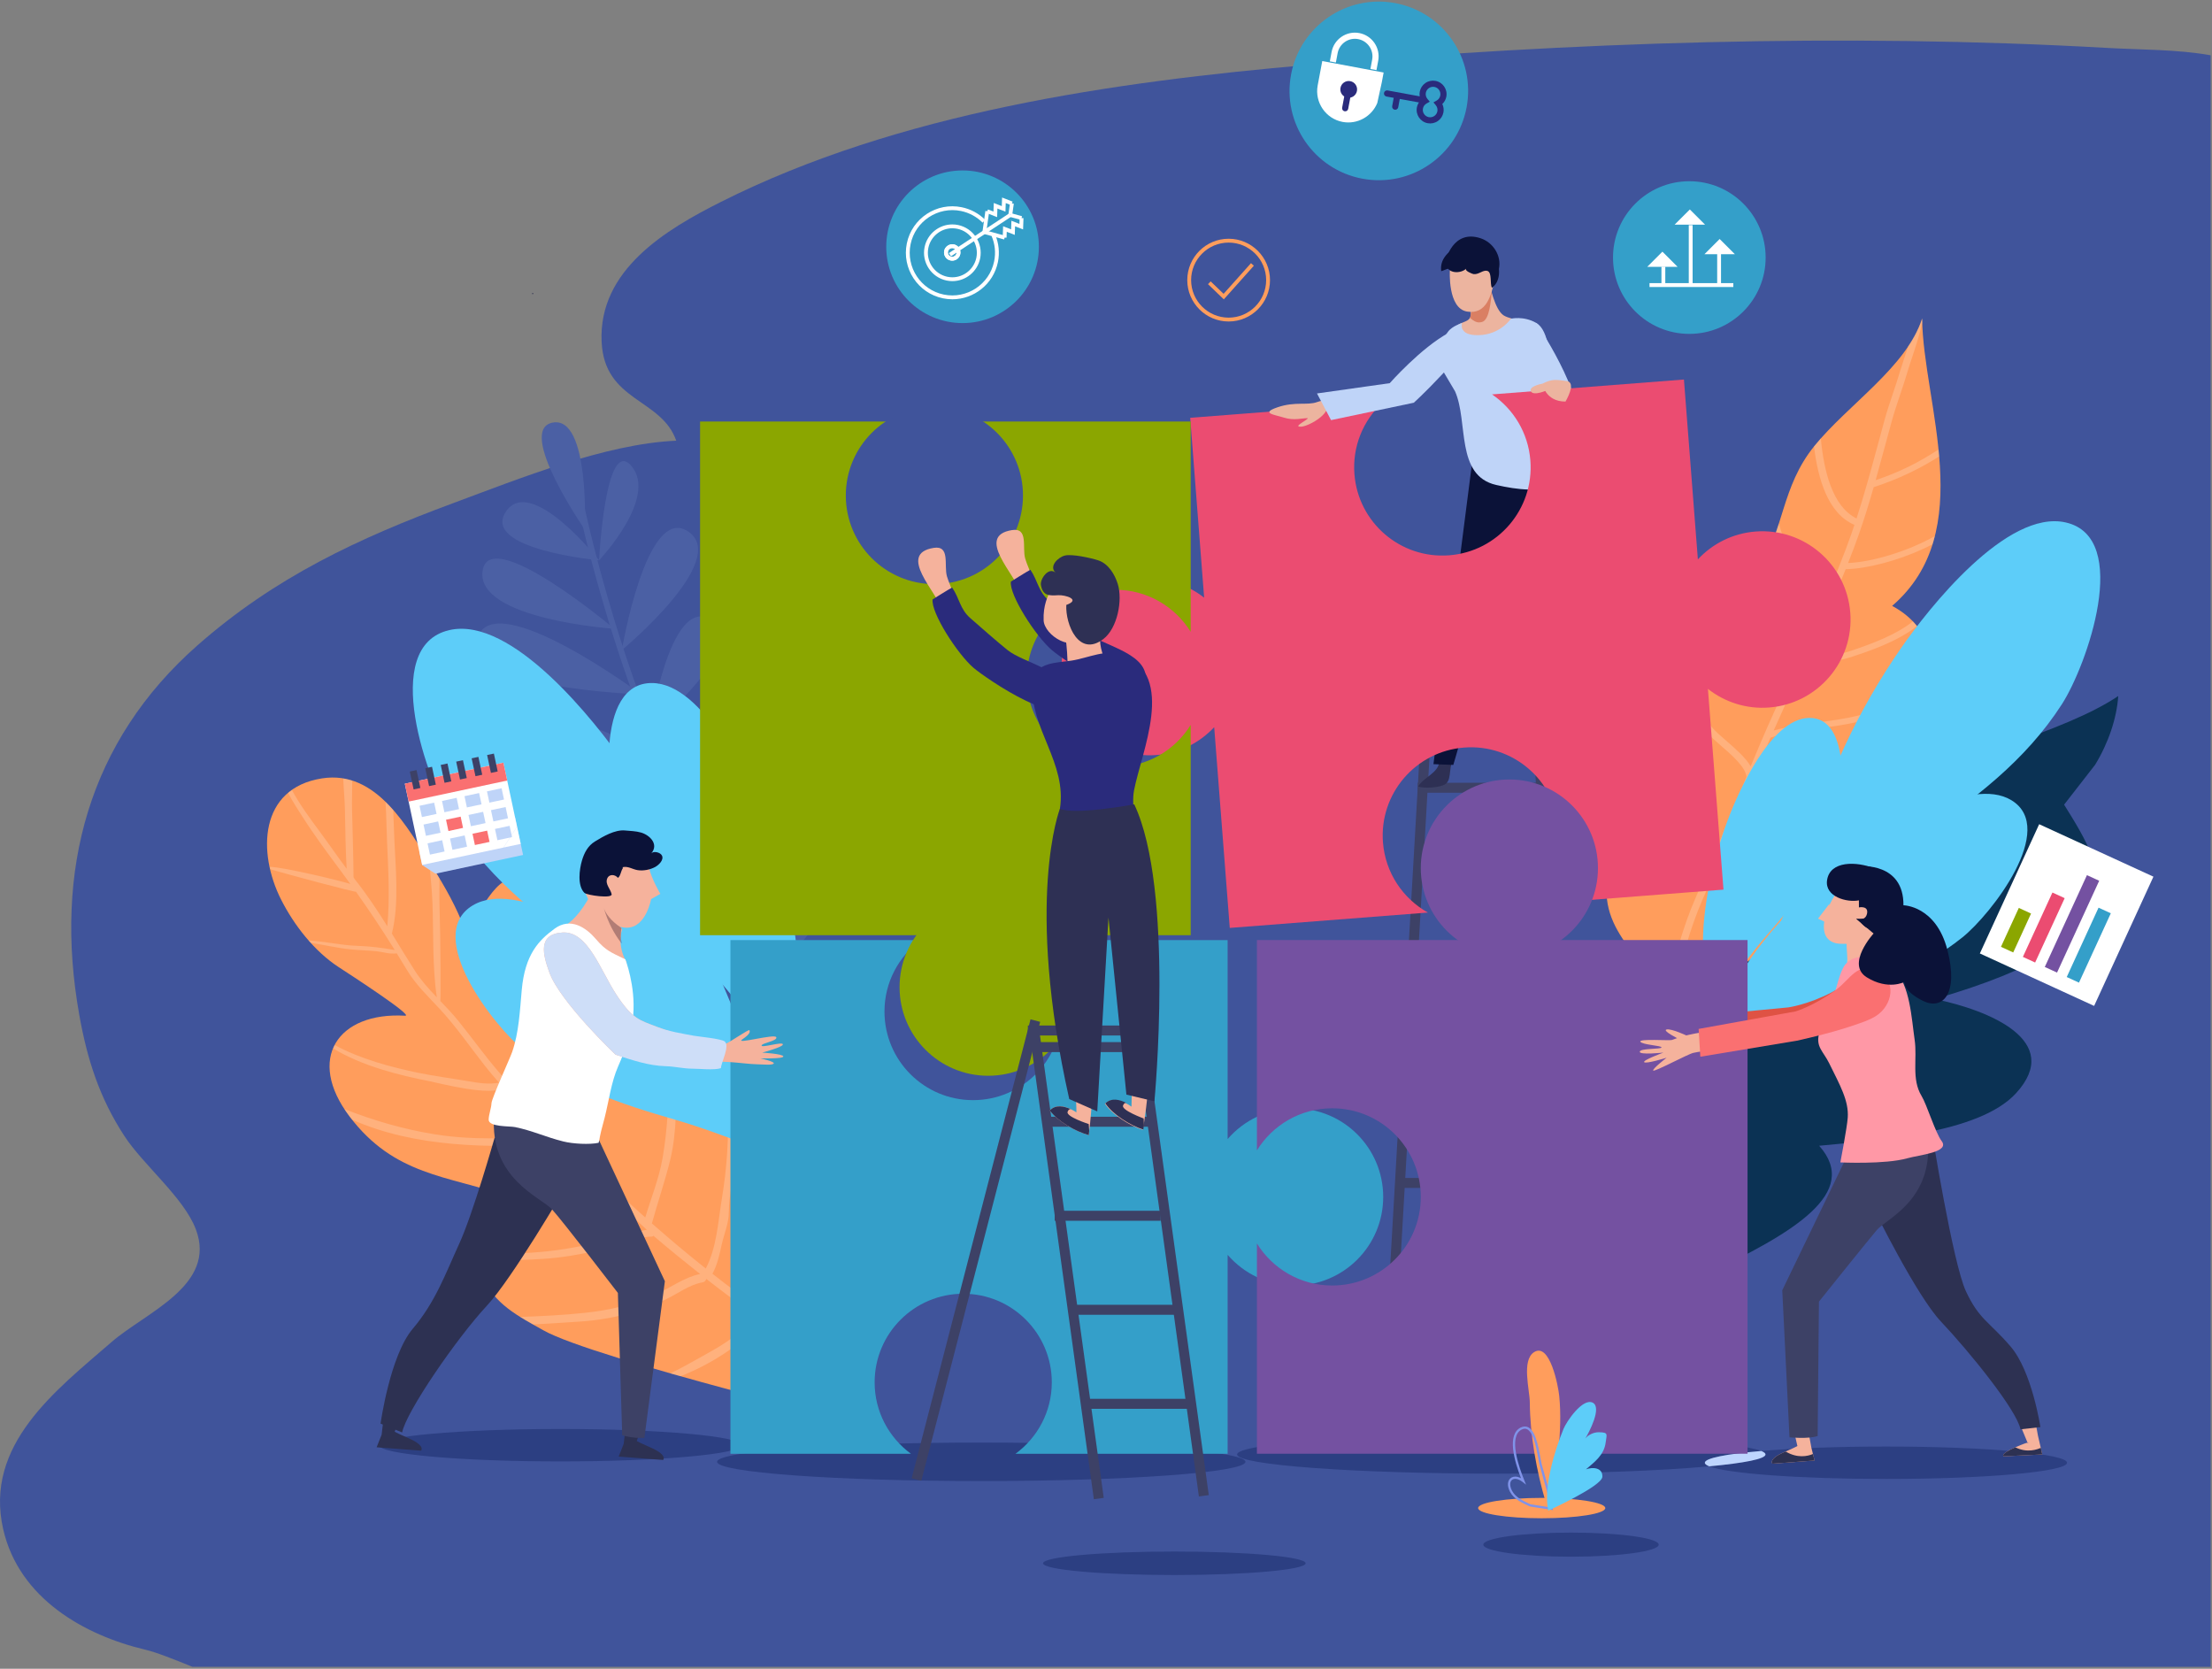 <svg xmlns="http://www.w3.org/2000/svg" xmlns:xlink="http://www.w3.org/1999/xlink" width="700" height="528" viewBox="0 0 700 528">
    <rect x="0" y="0" width="700" height="528" fill="#808080" stroke="none"/>
    <defs>
        <path id="zl6vbo8m9a" d="M.415 9.04l.163-.855c-.025.311-.076.603-.163.856zM.55 6.99c-.032-.11-.06-.222-.088-.331-.041-.323-.085-.65-.158-.972L.285 5.4C.4 5.9.5 6.45.552 6.99zm6.645-5.65c-.036-.116-.068-.233-.102-.347.034.076.073.156.112.24-.003.035-.008.071-.01.108z"/>
    </defs>
    <g fill="none" fill-rule="evenodd">
        <g>
            <g>
                <path fill="#40549B" d="M699.574 16.996c-10.41-1.886-22.198-1.736-33.199-2.358-83.04-4.686-169.368-1.847-252.063 5.367-61.955 5.4-129.95 15.093-186.205 43.397-17.23 8.67-38.801 21.44-37.72 44.283.895 18.953 18.9 17.774 23.616 31.254-22.374.965-49.661 11.992-70.698 19.795-29.718 11.02-56.262 23.33-80.855 44.992-34.26 30.172-45.548 71.025-37.357 116.929 2.532 14.209 6.453 26.323 14.28 38.303 5.964 9.131 18.816 19.495 22.598 29.487 6.723 17.758-15.81 26.25-26.687 35.695-17.52 15.21-40.42 32.47-34.259 59.277 5.014 21.819 25.604 33.476 45 38.067 3.636.863 8.951 3.01 14.872 5.406h638.677V16.996" transform="translate(-666 -241) translate(666 241.5)"/>
                <path fill="#2C3F82" d="M596.83 467.448c-27.315 0-50.18-1.713-55.932-3.998 11.154-1.036 17.806-2.34 17.806-3.755 0-.375-.462-.74-1.342-1.092 10.28-.875 24.177-1.412 39.468-1.412 31.653 0 57.307 2.3 57.307 5.131 0 2.827-25.654 5.126-57.307 5.126M177.28 461.897c-31.654 0-57.33-2.302-57.33-5.129 0-2.831 25.676-5.128 57.33-5.128 31.652 0 57.305 2.297 57.305 5.128 0 2.827-25.653 5.129-57.306 5.129M497.162 492.048c-15.33 0-27.759-1.709-27.759-3.811 0-2.108 12.43-3.816 27.76-3.816 15.322 0 27.747 1.708 27.747 3.816 0 2.102-12.425 3.81-27.748 3.81" transform="translate(-666 -241) translate(666 241.5)"/>
                <path fill="#2C3F82" d="M475.117 465.78c-46.17 0-83.623-2.729-83.623-6.085 0-3.357 37.452-6.091 83.623-6.091 41.047 0 75.18 2.16 82.245 5-11 .933-17.86 2.255-17.86 3.718 0 .387.482.763 1.396 1.128-15.303 1.42-39.079 2.33-65.78 2.33" transform="translate(-666 -241) translate(666 241.5)"/>
                <path fill="#BED5FE" d="M540.898 463.45c-.914-.365-1.395-.741-1.395-1.128 0-1.463 6.859-2.785 17.86-3.719.88.353 1.341.717 1.341 1.092 0 1.414-6.652 2.72-17.806 3.755" transform="translate(-666 -241) translate(666 241.5)"/>
                <path fill="#2C3F82" d="M310.542 468.112c-46.171 0-83.623-2.73-83.623-6.086 0-3.357 37.452-6.091 83.623-6.091 46.168 0 83.587 2.734 83.587 6.09 0 3.357-37.419 6.087-83.587 6.087M371.641 497.845c-22.944 0-41.555-1.668-41.555-3.717 0-2.049 18.61-3.716 41.555-3.716s41.538 1.667 41.538 3.716c0 2.05-18.593 3.717-41.538 3.717" transform="translate(-666 -241) translate(666 241.5)"/>
                <path fill="#C8E0FE" d="M248.49 268.94c-13.1 0-23.727-.953-23.727-2.122 0-1.172 10.626-2.122 23.727-2.122 13.103 0 23.717.95 23.717 2.122 0 1.169-10.614 2.122-23.717 2.122" transform="translate(-666 -241) translate(666 241.5)"/>
                <path fill="#0B3254" d="M670.327 219.73c-33.753 22.826-140.566 34.904-116.86 80.226-49.519 4.555-61.805 21.348-52.03 54.148-1.04-3.527-18.066 2.302-20.358 3.884-3.801 2.613-7.753 9.45-9.52 13.028-5.63 11.382-4.38 22.837-4.035 34.254.394 13.616-.86 27.45-3.094 41.1 25.606-33.459 137.764-54.556 111.254-84.35 17.685-1.757 50.453-3.672 62.295-16.613 15.179-16.58-8.483-26.257-25.706-29.803 66.267-19.245 54.921-39.183 40.924-61.505l9.807-12.607c4.21-6.891 6.869-14.752 7.323-21.761" transform="translate(-666 -241) translate(666 241.5)"/>
                <path fill="#FF9D5C" d="M510.849 269.387c3.497-9.037 12.294-14.902 16.807-22.92 5.644-10.01 1.81-11.762 1.106-22.08-1.529-22.249 16.275-27.472 27.779-44.855 8.04-12.126 7.146-25.99 17.597-38.877 10.6-13.093 29.28-25.083 34.13-40.39.292 26.8 17.857 67.394-9.491 90.943 14.59 7.77 16.053 24.002 7.855 37.061-3.92 6.235-15.378 11.378-17.91 17.896-3.45 8.904 3.27 8.981 3.487 16.667.678 24.393-90.266 62.356-69.176 86.066l5.012-32.198c-9.392-16.829-25.941-24.714-17.196-47.313z" transform="translate(-666 -241) translate(666 241.5)"/>
                <path fill="#EBF8FF" d="M529.357 215.12v-.002c.05-.226.103-.45.156-.671-.053.223-.107.445-.156.673m16.8-23.401v-.003c.652-.646 1.31-1.305 1.964-1.986v.01c-.653.67-1.31 1.33-1.964 1.979m15.45-22.634l-.01-.029c.48-1.31.92-2.622 1.346-3.945 0 .003 0 .005.002.008-.427 1.33-.865 2.654-1.339 3.966m52.058-25.154c-.061-.734-.132-1.468-.204-2.202h.002c.073.732.143 1.461.202 2.202m-39.526-3.276c.462-.574.94-1.142 1.434-1.711-.493.569-.972 1.14-1.434 1.711m29.653-31.446c.002-.01.005-.02.01-.03 1.822-2.698 3.312-5.49 4.297-8.4-.987 2.92-2.475 5.72-4.307 8.43m4.504-7.613c-.015-.447-.022-.892-.027-1.332.012.423.034.848.039 1.274l-.012.058" transform="translate(-666 -241) translate(666 241.5)"/>
                <path fill="#FFF" fill-opacity=".2" d="M526.878 324.232l1.167-7.532c-.352-.632-.717-1.252-1.089-1.86.192-.748.377-1.501.564-2.245 2.399-9.567 4.868-19.466 9.08-29.067 5.579-12.753 11.004-25.81 16.081-38.225-.272-3.09-4.625-6.874-8.164-9.936-1.915-1.665-3.726-3.248-4.84-4.623-3.888-4.815-7.787-10.1-10.32-15.624.05-.228.103-.45.156-.673.26-1.048.58-2.057.94-3.021 2.285 6.377 6.782 12.575 11.274 18.136 1.018 1.255 2.775 2.783 4.642 4.397 2.895 2.52 6.052 5.28 7.661 8.033.165-.403.335-.819.493-1.222 3.197-7.807 6.697-15.6 10.206-23.241l-.634.328c-1.65-2.411-3.96-4.609-6.178-6.735-2.018-1.937-4.108-3.933-5.78-6.14-3.238-4.297-4.781-8.808-5.98-13.263.654-.65 1.31-1.308 1.964-1.979 1.279 4.91 2.693 9.584 6.103 14.1 1.588 2.11 3.622 4.054 5.59 5.938 2.004 1.917 4.038 3.903 5.69 6.076.783-1.69 1.564-3.371 2.334-5.041l.265-.557-.097-.104.187-.097c2.768-5.987 5.559-12.056 8.261-18.186-6.92-6.587-12.045-14.576-14.848-22.784.474-1.312.912-2.637 1.34-3.966 2.262 8.718 7.335 17.395 14.49 24.51 3.104-7.132 6.026-14.339 8.573-21.577.292-.826.547-1.657.826-2.474-8.414-3.602-11.564-14.656-12.777-24.826.027-.031.053-.063.08-.097.462-.571.94-1.142 1.434-1.711.21-.24.423-.484.64-.724.933 10.043 3.572 21.5 11.297 25.328 2.437-7.49 4.494-15.033 6.48-22.375.787-2.953 1.584-5.89 2.398-8.82.768-2.798 1.716-5.603 2.625-8.316.768-2.275 1.551-4.618 2.205-6.87.447-1.481.992-3.153 1.587-4.935.314-.965.651-1.98.987-3.023 1.832-2.71 3.32-5.51 4.307-8.43.002-.005.005-.01.005-.014.007-.02.012-.04.02-.059.001-.007.006-.017.009-.026.002-.01.007-.022.01-.032.007-.017.012-.031.017-.049.002-.01.004-.017.01-.026l.009-.037.007-.022c.008-.019.015-.038.02-.058.002-.007.005-.017.01-.027.002-.01.007-.022.01-.031.004-.017.009-.034.016-.051l.007-.025c.005-.019.013-.038.02-.058.005.44.012.885.027 1.332-.727 3.505-2 7.37-3.177 10.935-.59 1.76-1.142 3.432-1.56 4.868-.674 2.29-1.464 4.653-2.234 6.942-.904 2.693-1.843 5.483-2.608 8.225-.817 2.931-1.612 5.868-2.402 8.813-.882 3.318-1.805 6.67-2.749 10.046 7.581-2.562 13.544-5.566 19.895-9.696.072.734.143 1.468.204 2.202-6.016 3.785-12.51 7.044-20.726 9.713-1.407 4.905-2.911 9.836-4.63 14.736-1.086 3.102-2.255 6.189-3.47 9.266 7.799-.328 19.094-3.79 27.445-8.527-.219.883-.471 1.753-.741 2.613-7.805 4.062-17.362 6.976-24.785 7.707-.928.088-1.822.141-2.678.158-3.952 9.849-8.395 19.574-12.792 29.094 2.158-.705 4.635-1.137 7.06-1.565 2.334-.416 4.752-.827 6.682-1.468 7.734-2.557 15.293-5.476 20.305-9.557.464.486.907.98 1.322 1.495-6.28 4.985-15.387 8.006-20.939 9.836-2.153.71-4.669 1.157-7.112 1.582-3.106.545-6.295 1.106-8.526 2.288-2.936 6.329-5.916 12.804-8.777 19.32 4.414-1.21 9.387-1.898 14.231-2.569 4.054-.547 8.25-1.123 11.907-1.998 9.779-2.33 16.655-6.227 23.9-10.364-.114.841-.26 1.675-.46 2.504-6.844 3.879-13.579 7.461-23 9.715-3.801.901-8.076 1.485-12.208 2.053-5.333.73-10.828 1.49-15.38 2.941-1.192 2.759-2.37 5.515-3.494 8.279-.563 1.388-1.135 2.785-1.706 4.185l-.092.212c-5.1 12.466-10.532 25.589-16.154 38.402-4.153 9.465-6.599 19.28-8.976 28.788-.95 3.775-1.92 7.625-2.992 11.462" transform="translate(-666 -241) translate(666 241.5)"/>
                <path fill="#FFE2E0" d="M524.494 332.088l-1.531-.202c.814-1.315 1.77-2.64 2.853-3.99-.428 1.4-.86 2.809-1.322 4.192" transform="translate(-666 -241) translate(666 241.5)"/>
                <path fill="#4B60A4" d="M273.097 319.209c-63.25-23.392-90.896-162.989-91.17-164.394l1.85-.354c.271 1.392 27.703 139.958 89.971 162.99l-.651 1.758" transform="translate(-666 -241) translate(666 241.5)"/>
                <path fill="#4B60A4" d="M249.503 301.896c.051.627.547-34.04 16.244-34.611 15.691-.562-16.193 35.238-16.193 35.238l-.05-.627M234.492 286.678s6.95-40.824 19.948-35.52c12.994 5.298-19.948 35.52-19.948 35.52M222.335 266.762s10.39-44.409 26.573-36.87c12.252 5.705-26.573 36.87-26.573 36.87M205.63 230.33s6.185-42.651 19.376-34.846c13.19 7.811-19.377 34.846-19.377 34.846M210.578 244.812s16.414-40.374 27.023-29.318c7.129 7.445-27.023 29.318-27.023 29.318M196.792 205.198s7.773-46.55 21.056-37.49c13.28 9.053-21.056 37.49-21.056 37.49M189.583 176.785s1.99-39.817 10.32-29.745c8.32 10.063-10.32 29.745-10.32 29.745M185.064 167.058s-21.94-31.692-10.142-33.85c11.795-2.159 10.142 33.85 10.142 33.85M189.583 176.785s-37.411-3.432-29.505-15.375c7.9-11.932 29.505 15.375 29.505 15.375M194.386 198.454s-43.66-2.963-41.69-18.22c1.984-15.261 41.69 18.22 41.69 18.22M202.89 219.21s-57.431-1.912-51.74-18.083c5.684-16.168 51.74 18.084 51.74 18.084M210.734 239.387s-63.12 6.076-61.955-11.64c1.166-17.71 61.955 11.64 61.955 11.64M226.457 272.177s-59.31-9.946-60.567 6.526c-1.264 16.46 60.567-6.526 60.567-6.526M214.229 252.709s-50.502-16.402-53.341-.183c-2.825 16.222 53.34.183 53.34.183" transform="translate(-666 -241) translate(666 241.5)"/>
                <path fill="#4B60A4" d="M233 283.64s-51.798-2.334-45.551 13.56c6.251 15.886 47.043-10.522 47.043-10.522L233 283.64" transform="translate(-666 -241) translate(666 241.5)"/>
                <path fill="#FF9D5C" d="M171.898 420.385c-7.646-4.34-15.806-8.295-19.25-17.266-4.78-12.43 3.281-14.146 8.094-25.152-19.219-6.526-35.933-6.514-50.065-25.137-13.924-18.34-3.76-33.189 17.532-31.952 2.924.168-17.527-13.1-21.017-15.366-7.717-5.016-14.165-13.31-18.27-21.447-7.44-14.748-6.947-35.18 12.998-38.284 17.289-2.688 27.016 15.493 35.027 28.163 3.6 5.688 7.777 12.975 10.048 19.52 8.295-8.198 10.41-22.018 24.086-13.587 9.54 5.887 13.69 22.835 10.376 32.961 13.548-2.146 20.682-6.273 32.674 1.46 7.756 5 15.918 14.239 21.56 22.522 12.835 18.869 38.077 90.971 43.49 114.771 0 0-91.278-22.125-107.283-31.206" transform="translate(-666 -241) translate(666 241.5)"/>
                <path fill="#FFF" fill-opacity=".2" d="M275.377 437.494l-.185-.1c-6.256-3.444-12.277-7.479-18.193-11.686.474-1.31.65-2.766.87-4.13.712-4.372 1.979-8.674 2.924-13 .705-3.248 1.267-6.517 1.758-9.798-.681-1.893-1.369-3.79-2.062-5.683-.34 2.956-.768 5.912-1.288 8.865-.787 4.48-1.82 8.92-2.865 13.346-.499 2.114-.71 6.13-1.631 8.757-4.942-3.556-9.822-7.185-14.708-10.65-4.938-3.503-9.768-7.159-14.532-10.897 1.553-2.87 2.202-5.94 2.91-9.15.765-3.479 2.257-6.731 2.27-10.38.014-5.4 1.49-10.942 2.02-16.323.442-4.448.413-8.876.206-13.334-.352-7.52-.797-15.026-1.597-22.507-.807-1.018-1.638-2.032-2.491-3.033.812 7.044 1.174 14.14 1.48 21.219.433 10.096-.173 19.767-1.828 29.747-1.171 7.08-1.616 15.556-5.097 22.108-5.801-4.61-11.477-9.377-17.043-14.272 1.852-6.708 4.118-13.241 5.787-20.042 2.166-8.838 1.938-18.774 1.901-27.798-.034-8.612-.62-17.197-1.937-25.701-.79-.442-1.56-.826-2.311-1.167 1.373 8.162 1.684 16.6 1.827 24.782.173 9.786-.22 19.702-1.91 29.354-1.12 6.407-3.595 12.486-5.46 18.693-5.728-5.096-11.347-10.305-16.862-15.623 2.518-4.633 2.637-11.057 3.06-16.069.86-10.325.938-20.888.702-31.244-.078-3.576-.328-7.127-.649-10.675-.729.148-1.478.308-2.243.466.28 3.425.498 6.854.598 10.303.24 8.592-.03 17.199-.647 25.767-.423 5.877.107 13.941-2.62 19.704-1.004-.974-2.017-1.94-3.016-2.924-4.599-4.518-9.202-9.1-13.701-13.771 2.037-6.084 2.226-12.632 2.01-18.997-.3-8.826.826-17.683.518-26.537-.297-8.56-1.085-17.782-2.932-26.666-1.072-.484-2.068-.817-2.992-1.001 1.981 9.054 3.335 18.163 3.76 27.76.33 7.497-.257 15.022-.578 22.513-.3 7.132-.07 13.986-1.69 20.92-3.13-3.3-6.214-6.64-9.165-10.072-4.472-5.204-8.463-10.82-12.78-16.154-1.738-2.148-3.677-4.17-5.62-6.193.17-.114.076-19.704-.233-29.137-.104-3.077-.048-6.36-.041-9.688-.717-1.199-1.432-2.36-2.124-3.452-.36-.568-.725-1.154-1.092-1.738.329 4.378.839 8.77.994 12.924.368 9.865-.063 20.13 1.376 29.92-2.525-2.652-4.985-5.345-6.922-8.378-2.496-3.909-4.878-7.86-7.292-11.779 2.426-9.763 1.113-21.063.734-31.019-.102-2.695-.206-5.393-.31-8.09-.793-.898-1.61-1.756-2.446-2.572.287 4.243.304 8.53.498 12.828.399 8.72.885 17.797.08 26.53-3.227-5.168-6.584-10.248-10.436-15.038l-.258-.474c-.034-7.168-.32-14.34-.469-21.513-.063-2.873.075-5.965.06-9.034-.925-.3-1.87-.53-2.848-.693.129 3.335.467 6.686.528 9.822.13 6.241.19 12.503.551 18.737-2.921-3.882-5.653-7.897-8.548-11.798-3.002-4.047-6.27-8.483-8.784-13.123-.418.297-.802.623-1.184.946 1.408 2.73 3.138 5.34 4.72 7.804 3.744 5.856 7.975 11.526 12.124 17.102.955 1.288 1.886 2.581 2.82 3.87-2.368-.805-21.3-5.414-25.48-5.397.017.263.06.504.122.751 5.49 1.629 26.891 7.331 27.154 7.12 4.29 6.03 8.358 12.14 12.27 18.438-3.958-.703-7.813-1.194-11.867-1.322-5.172-.173-10.208-1.41-15.363-1.707.228.263.457.523.688.78 4.173.608 8.285 1.605 12.49 2.045 2.761.291 5.54.308 8.303.6 2.324.245 4.061.982 6.4.668 1.033 1.67 2.07 3.335 3.08 5.036 2.891 4.886 6.778 8.505 10.613 12.652 5.163 5.582 9.526 11.95 14.22 17.918 1.428 1.82 2.92 3.57 4.437 5.303-3.22.6-6.32.126-9.608-.445-5.325-.92-10.694-1.587-15.99-2.686-8.42-1.752-18.327-4.343-26.41-8.786-.185.345-.348.705-.504 1.067 9.144 5.578 20.808 8.492 30.65 10.415 2.452.486 19.85 5.039 23.2 1.957 2.354 2.62 4.782 5.164 7.242 7.69.097.228.265.396.489.498 2.355 2.416 4.732 4.808 7.087 7.221-12.109.688-24.405 1.352-36.434-.583-9.936-1.602-19.379-4.353-28.654-8.004.525.802 1.077 1.607 1.7 2.423.257.338.527.632.787.96 19.994 8.86 43.256 8.891 64.619 7.83l.4-.1c1.024 1.062 2.052 2.12 3.053 3.2 1.56 1.685 3.214 3.262 4.893 4.813-.085.722.71 1.376 1.41 1.31 2.35 2.137 4.73 4.227 7.022 6.42 3.983 3.81 7.785 7.71 11.853 11.391-1.446-.058-9.08 2.616-10.103 2.837-6.927 1.502-13.767 3.074-20.823 3.862-6.713.744-13.606.958-20.351.68-.736-.026-1.48-.072-2.224-.123-.02.546-.002 1.127.054 1.728.658.092 1.322.18 2.01.25 6.156.637 12.451.297 18.613-.073 5.998-.362 11.856-1.46 17.721-2.717 2.907-.618 5.989-1.075 8.789-2.076 2.652-.948 4.79-2.309 7.727-2.236.267.007.493-.11.683-.263l.384.338c4.686 3.984 9.484 7.897 14.347 11.733-5.014 1.04-9.518 4.43-14.129 6.533-7.17 3.269-14.687 4.956-22.502 5.775-6.706.705-13.528 1.043-20.268 1.276 1.308.814 2.64 1.602 3.988 2.365 4.757-.163 9.533-.583 14.202-.848 6.611-.37 13.142-1.553 19.43-3.62 2.824-.928 5.573-2.107 8.264-3.363 3.69-1.724 7.717-4.808 11.774-5.457.663-.104 1.064-.571 1.21-1.096 5.213 4.076 10.51 8.033 15.847 11.846-2.044 1.801-3.952 3.804-6.071 5.552-4.001 3.303-8.442 5.607-12.967 8.142-2.356 1.318-5.187 2.917-8.206 4.331 1.091.312 2.188.623 3.286.929.707-.306 1.4-.615 2.078-.897 5.933-2.482 12.23-6.251 17.199-10.276 2.063-1.67 5.422-3.617 6.857-6.206 4.012 2.876 8.025 5.802 12.062 8.692-.35 1.203 1.08 2.39 2.137 1.526 5.381 3.814 10.835 7.52 16.477 10.872 1.39.83 2.797 1.622 4.207 2.407-.328-1.155-.676-2.348-1.04-3.583" transform="translate(-666 -241) translate(666 241.5)"/>
                <path fill="#5DCDF9" d="M228.08 309.418c-3.692-22.5-16.868-48.655-30.51-68.335-9.227-13.312-35.56-46.773-55.378-42.216-22.218 5.111-7.044 48.008 1.327 61 12.28 19.07 29.395 31.832 48.013 44.654 17.656 12.15 33.503 27.314 50.762 38.78l-14.214-33.883" transform="translate(-666 -241) translate(666 241.5)"/>
                <path fill="#5DCDF9" d="M242.71 348.288c-8.49-16.161-25.115-32.699-40.45-44.198-10.375-7.78-38.837-26.539-52.74-18.07-15.58 9.498 6.79 38.244 16.433 45.995 14.148 11.382 30.377 16.754 47.76 21.785 16.482 4.769 32.351 12.282 48.361 16.625l-19.364-22.137M252.753 317.634c1.298-18.208-4.117-41.021-11.093-58.876-4.72-12.08-19.026-43.02-35.306-43.145-18.249-.138-14.377 36.082-10.265 47.751 6.028 17.128 16.99 30.243 29.111 43.68 11.5 12.736 21.027 27.482 32.348 39.61l-4.795-29.02" transform="translate(-666 -241) translate(666 241.5)"/>
                <path fill="#349FC9" d="M291.392 296.954c-6.962 5.105-11.495 13.313-11.495 22.6 0 15.482 12.545 28.036 28.03 28.036 15.485 0 28.036-12.554 28.036-28.036 0-9.287-4.535-17.495-11.499-22.6h64.028v62.95c5.138-5.941 12.72-9.718 21.192-9.718 15.485 0 28.037 12.551 28.037 28.034 0 15.485-12.552 28.034-28.037 28.034-8.473 0-16.054-3.775-21.192-9.72v62.954h-67.137c6.957-5.107 11.492-13.315 11.492-22.604 0-15.483-12.549-28.034-28.03-28.034-15.487 0-28.036 12.551-28.036 28.034 0 9.29 4.538 17.497 11.5 22.604h-57.13V296.954h60.24" transform="translate(-666 -241) translate(666 241.5)"/>
                <path fill="#C8E0FE" d="M314.7 270.184c-9.498 0-17.208-1.232-17.208-2.756 0-1.517 7.71-2.751 17.209-2.751 9.5 0 17.203 1.234 17.203 2.751 0 1.524-7.702 2.756-17.203 2.756" transform="translate(-666 -241) translate(666 241.5)"/>
                <path fill="#FFF" d="M317.6 266.385c.963-9.59 2.82-19.617 1.833-29.339-.27-2.659-2.53-14.53-6.81-11.798-3.435 2.2-1.177 10.225-1.153 13.558.066 8.976 1.843 18.664 4.288 26.967l1.842.612" transform="translate(-666 -241) translate(666 241.5)"/>
                <path fill="#2A2B7C" d="M309.3 246.18c-3.731 1.838-.734 10.293.724 13.847l.44 1.074-.916-.72c-.895-.704-1.595-.85-2.018-.85-.51 0-.911.212-1.14.59-.371.625-.264 1.624.304 2.674.924 1.719 2.815 2.601 4.652 3.464l.3.138 5.376.844c-.382-2.579-1.16-5.294-1.92-7.924-.338-1.181-.69-2.41-.997-3.597-.11-.416-.221-1.05-.355-1.782-.503-2.787-1.436-7.977-3.61-7.977-.267 0-.546.073-.84.219zm2.214 20.813l-.428-.185c-1.832-.855-3.91-1.825-4.929-3.726-.683-1.256-.787-2.447-.294-3.271.34-.57.946-.895 1.667-.895.489 0 1.019.15 1.566.438-1.828-4.689-3.855-11.857-.073-13.72.381-.193.758-.285 1.118-.285 2.69 0 3.604 5.104 4.21 8.482.133.717.245 1.34.345 1.736.303 1.179.656 2.399 1.001 3.585.8 2.785 1.631 5.67 1.988 8.42l.054.405-6.225-.984z" transform="translate(-666 -241) translate(666 241.5)"/>
                <path fill="#7AB6F6" d="M316.463 268.11c-1.342-6.18 1.713-16.199 4.151-22.149.8-1.944 5.133-8.37 7.873-7.056 2.605 1.262-1.002 8.114-2.003 9.706.722-.924 2.204-1.719 3.682-1.697 2.683.044 2.112.56 1.84 2.756-.408 3.389-2.982 5.277-5.333 7.282 1.753-.658 4.538-.54 4.434 2.008-.09 2.554-14.644 9.15-14.644 9.15" transform="translate(-666 -241) translate(666 241.5)"/>
                <path fill="#3D4166" d="M440.061 452.751L436.904 452.571 450.906 209.518 454.064 209.702 440.061 452.751M497.882 452.751L483.872 209.702 487.024 209.518 501.032 452.571 497.882 452.751" transform="translate(-666 -241) translate(666 241.5)"/>
                <path fill="#3D4166" d="M448.636 300.343L489.56 300.343 489.56 297.183 448.636 297.183zM448.636 275.335L489.56 275.335 489.56 272.177 448.636 272.177zM448.636 250.324L489.56 250.324 489.56 247.164 448.636 247.164zM450.554 225.319L486.548 225.319 486.548 222.159 450.554 222.159zM448.636 325.351L489.56 325.351 489.56 322.188 448.636 322.188zM446.653 350.359L491.54 350.359 491.54 347.196 446.653 347.196zM443.384 375.371L491.973 375.371 491.973 372.209 443.384 372.209zM443.688 400.379L494.498 400.379 494.498 397.217 443.688 397.217zM441.901 425.378L496.282 425.378 496.282 422.218 441.901 422.218z" transform="translate(-666 -241) translate(666 241.5)"/>
                <path fill="#BFD4F8" d="M486.181 101.688s15.3 22.442 13.276 33.783c0 0-8.91 1.62-16.202-10.938 0 0-7.11-17.738 2.926-22.845" transform="translate(-666 -241) translate(666 241.5)"/>
                <path fill="#0B1238" d="M456.086 85.314c-.513-3.687 2.09-6.174 5.036-7.86 1.271-.727 3.063-1.474 4.516-1.05 1.4.4 4.09 2.155 4.764 3.46l-14.316 5.45" transform="translate(-666 -241) translate(666 241.5)"/>
                <path fill="#2E3054" d="M455.473 240.463c-.192 3.58-5.133 5.08-6.662 7.866 1.585.746 7.166.413 8.714-.822 2.129-1.694.542-5.972 3.016-8.427l-5.068 1.383M491.069 239.343c.16 2.78-.668 5.508-.53 8.37 3.675.589 6.755 1.413 10.539 1.187-.877-2.618-2.822-3.111-4.844-4.674-3.257-2.52-1.697-4.273-2.873-7.882l-2.292 2.999" transform="translate(-666 -241) translate(666 241.5)"/>
                <path fill="#0B1238" d="M466.394 141.661l-12.77 99.621 6.283.239 19.532-66.916 9.87 68.345 5.838-.477s.448-45.244.224-59.298c-.224-14.046.445-33.576-4.715-41.907 0 0-17.087 5.077-24.262.393" transform="translate(-666 -241) translate(666 241.5)"/>
                <path fill="#ECB49F" d="M470.689 87.173c1.016 3.223 2.29 10.12 5.082 12.075 2.603 1.808 12.84 2.144 10.957 7.42-1.043 2.922-4.98 5.545-7.35 7.098-4.35 2.853-10.31 5.743-15.541 5.294-2.827-.236-5.33-1.933-5.61-5.17-.165-1.969.958-3.31 1.33-5.143.432-2.12-.163-4.468 1.47-6.164 1.072-1.101 3.318-1.179 4.081-2.404.77-1.242.107-4.054-.306-5.323-1.376-4.193 3.014-9.367 5.887-7.683" transform="translate(-666 -241) translate(666 241.5)"/>
                <g transform="translate(-666 -241) translate(666 241.5) translate(464.87 90.757)">
                    <mask id="cmbcl6o2jb" fill="#fff">
                        <use xlink:href="#zl6vbo8m9a"/>
                    </mask>
                    <path fill="#C6A99E" d="M0.286 9.041L7.206 9.041 7.206 0.993 0.286 0.993z" mask="url(#cmbcl6o2jb)"/>
                </g>
                <path fill="#DA7F63" d="M468.078 101.51c-.962 0-1.82-.497-2.848-1.411l.056-.302c.087-.252.138-.544.162-.855l.137-.73c-.061-.155-.117-.31-.163-.466-.051-.54-.151-1.089-.265-1.59-.178-3.796 2.732-7.717 5.454-7.717.053 0 .107.003.16.005.576 1.444.309 1.398 1.194 3.306.034.114.065.23.102.347-.27 2.545-.72 8.517-2.982 9.244-.355.116-.686.17-1.007.17" transform="translate(-666 -241) translate(666 241.5)"/>
                <path fill="#ECB49F" d="M458.818 85.027s-.773 11.995 5.42 13.054c6.213 1.055 7.732-5.318 8.726-9.977 1.108-5.218.758-6.895-6.473-8.208-6.968-1.259-7.673 5.13-7.673 5.13" transform="translate(-666 -241) translate(666 241.5)"/>
                <path fill="#0B1238" d="M468.606 74.91c-8.889-3.003-11.113 7.081-11.113 7.081-.024.316-.029.654.037 1.021.517 3.138 4.652 3.189 6.494 1.47-.731.69 2.03 1.726 2.292 1.748 1.468.156 2.484-.943 3.765-1.074l.326.01.406.102c1.349.636.649 3.84 1.293 5.305 1.847-1.28 2.493-3.682 2.236-5.99.88-4.186-1.847-8.352-5.736-9.672" transform="translate(-666 -241) translate(666 241.5)"/>
                <path fill="#BFD4F8" d="M454.144 112.65c.727-3.782 2.725-6.288 4.074-8.169 1.35-1.874 4.464-2.761 4.464-2.761s-1.363 3.972 5.236 3.828c6.9-.153 10.216-5.206 10.216-5.206s3.998-.985 8.047 1.346c4.052 2.334 4.616 11.609 4.915 20.067.299 8.456-.12 9.936.994 15.25 1.042 5.033.675 10.582 1.913 15.385-6.25 3.123-13.99 2.03-20.49.561-13.02-2.936-8.782-20.05-13.062-29.648l-6.307-10.653" transform="translate(-666 -241) translate(666 241.5)"/>
                <path fill="#5DCDF9" d="M572.809 269.03c3.475-21.21 15.895-45.867 28.753-64.42 8.694-12.549 33.512-44.09 52.189-39.795 20.942 4.82 6.64 45.254-1.25 57.502-11.574 17.979-27.705 30.01-45.25 42.095-16.639 11.455-31.574 25.751-47.842 36.558l13.4-31.94" transform="translate(-666 -241) translate(666 241.5)"/>
                <path fill="#5DCDF9" d="M546.67 259.193c3.37-9.051 13.643-32.26 25.76-32.547 13.584-.321 11.143 26.694 8.224 35.432-4.28 12.826-12.284 22.721-21.148 32.869-8.405 9.62-15.32 20.718-23.6 29.881l3.217-21.664c-1.186-13.543 2.57-30.593 7.547-43.97z" transform="translate(-666 -241) translate(666 241.5)"/>
                <path fill="#5DCDF9" d="M548.712 311.4c8.001-15.236 23.669-30.823 38.12-41.665 9.779-7.333 36.603-25.018 49.703-17.034 14.686 8.954-6.397 36.05-15.485 43.361-13.334 10.726-28.63 15.79-45.011 20.534-15.534 4.494-30.49 11.576-45.578 15.672l18.251-20.869" transform="translate(-666 -241) translate(666 241.5)"/>
                <path fill="#EB4C71" d="M555.535 167.678c-7.258.566-13.629 3.874-18.234 8.808l-4.41-56.906-60.734 4.71c6.764 4.606 11.453 12.116 12.138 20.91 1.19 15.378-10.306 28.807-25.684 29.998-15.375 1.194-28.804-10.303-29.995-25.679-.686-8.793 2.795-16.936 8.762-22.533l-60.73 4.712 4.41 56.91c-5.307-4.169-12.11-6.456-19.37-5.895-15.376 1.194-26.867 14.625-25.676 30 1.19 15.374 14.622 26.87 29.993 25.68 7.257-.562 13.628-3.875 18.234-8.809l4.926 63.515 62.697-4.863c-7.87-4.41-13.463-12.537-14.214-22.208-1.191-15.376 10.308-28.805 25.683-29.998 15.376-1.193 28.805 10.306 29.998 25.681.749 9.669-3.524 18.562-10.621 24.133l62.698-4.863-4.924-63.513c5.308 4.163 12.11 6.45 19.37 5.89 15.375-1.194 26.871-14.623 25.68-29.999-1.19-15.375-14.624-26.872-29.997-25.681" transform="translate(-666 -241) translate(666 241.5)"/>
                <path fill="#2D3152" d="M120.774 453.424l-1.59 4.005 14.068 1.07s1.527-1.527-3.92-3.923c-5.447-2.402-4.392-2.144-4.392-2.144l2.003-5.93-5.066-2.48-1.103 9.402M197.365 456.367l-1.584 4.003 14.07 1.07s1.524-1.522-3.925-3.923c-5.45-2.406-4.392-2.144-4.392-2.144l2.003-5.928-5.06-2.482-1.112 9.404" transform="translate(-666 -241) translate(666 241.5)"/>
                <path fill="#F5B29C" d="M195.285 264.3c4.253.08 9.195 5.675 10.09 9.72.794 3.611 3.596 8.295 3.596 8.295l-2.928 1.67s-1.568 8.959-7.632 9.049c-3.875.063-9.501-3.763-11.84-8.17-3.23-6.083-1.837-8.178-.67-12.094 1.035-3.51 5-7.81 8.526-8.407.277-.049.569-.073.858-.063" transform="translate(-666 -241) translate(666 241.5)"/>
                <path fill="#F5B29C" d="M189.967 278.752c-.078 5.294 4.086 10.415 6.915 14.802 0 0-1.804 4.803 1.366 10.342.797 1.383-8.952-3.797-9.861-4.234-2.397-1.162-6.516-2.134-8.106-4.353-1.692-2.375-2.36-2.166-.403-3.653 2.933-2.236 6.465-6.82 9.6-14.632l.489 1.728" transform="translate(-666 -241) translate(666 241.5)"/>
                <path fill="#5980B9" d="M196.753 298.055c-.124-.155-.246-.316-.372-.48-.034-.805.01-1.518.085-2.113.003.8.083 1.69.287 2.593" transform="translate(-666 -241) translate(666 241.5)"/>
                <path fill="#B27D75" d="M196.381 297.574c-1.884-2.5-3.937-6.032-5.282-10.687.572 1.568 2.02 3.852 5.425 6.12.047.07.095.141.141.212-.114.561-.204 1.346-.199 2.243-.075.595-.119 1.308-.085 2.112" transform="translate(-666 -241) translate(666 241.5)"/>
                <path fill="#2D3152" d="M178.772 375.418s-16.63 28.559-24.729 37.25c-9.479 10.182-25.525 33.52-26.784 40.063l-6.828-2.783s2.98-21.515 10.174-30.005c7.185-8.49 10.291-17.247 14.693-26.86 4.41-9.606 11.203-33.55 11.203-33.55s32.287-5.988 22.27 15.885" transform="translate(-666 -241) translate(666 241.5)"/>
                <path fill="#3D4166" d="M186.204 353.05l24.199 51.833-6.482 49.574s-3.36.223-7.017-.807l-1.371-45.058s-17.369-22.619-20.842-26.444c-3.478-3.828-19.906-9.715-18.314-29.67 1.596-19.95 28.167-11.032 29.827.571" transform="translate(-666 -241) translate(666 241.5)"/>
                <path fill="#AABAE4" d="M181.027 341.74c-1.735-.022-2.921-.552-3.29-1.772 1.088.612 2.184 1.203 3.29 1.772" transform="translate(-666 -241) translate(666 241.5)"/>
                <path fill="#629ADC" d="M181.144 341.742c-.039 0-.078 0-.117-.002-1.106-.569-2.202-1.16-3.29-1.772-.015-.054-.03-.11-.044-.168-1.704-7.406 9.316-13.893 16.202-15.648.235 4.854-.457 9.7-1.281 14.508-4.472 1.804-8.663 3.082-11.47 3.082" transform="translate(-666 -241) translate(666 241.5)"/>
                <path fill="#FFF" d="M197.888 303.03s3.27 8.384 2.501 17.579c-.474 5.706-2.501 11.114-4.795 16.34-2.188 4.97-2.905 10.93-4.254 16.207-.897 3.495-1.235 4.373-1.893 7.931-2.89.617-8.084.345-11.152-.416-5.522-1.363-9.712-3.402-15.288-4.55-1.789-.37-8.463.03-8.366-2.413.066-1.723.807-3.45.895-5.158.085-1.587 5.765-13.997 6.526-16.156 2.158-6.127 2.464-13.266 3.05-19.69 1.014-11.207 5.372-15.708 10.417-19.383 5.046-3.67 9.917-.35 13.052 3.313 3.129 3.658 4.706 4.19 9.307 6.397" transform="translate(-666 -241) translate(666 241.5)"/>
                <path fill="#F5B29C" d="M173.877 307.265c-2.086-5.702-3.831-12.228 4.158-12.714 7.98-.474 11.886 11.81 16.995 19.619 5.101 7.81 7.41 8.128 12.925 10.254 5.508 2.122 18.288 5.846 21.662 5.328.833-.131 7.34-4.698 7.544-4.292.204.406.365 1.137-2.248 2.897-2.613 1.762 10.349-1.884 10.755-.668.406 1.215-4.657 1.823-4.657 2.632 0 .81 6.375-1.261 6.733-.428.354.834-6.531 2.657-6.531 2.657s6.684.406 6.684 1.215c0 .81-7.292.608-7.292.608s4.655 1.013 4.251 1.62c-.403.609-3.123.297-5.41.251-2.285-.048-5.702-.532-8.736-.714-5.57-.324-10.981.226-16.545.094-6.426-.157-13.222-.403-19.378-2.415 0 0-17.51-16.66-20.91-25.944" transform="translate(-666 -241) translate(666 241.5)"/>
                <path fill="#CEDEF8" d="M173.877 307.265c-2.086-5.702-3.831-12.228 4.158-12.714 7.98-.474 11.886 11.81 16.995 19.619 5.101 7.81 7.41 8.128 12.925 10.254 3.705 1.435 7.754 2.071 11.609 2.786 1.414.26 8.614.94 9.739 1.794 1.806 1.344-1.096 6.647-1.16 8.468-2.177.702-6.69.163-8.995.165-2.875 0-5.57-.71-8.463-.785-5.476-.156-10.568-1.903-15.898-3.643 0 0-17.51-16.66-20.91-25.944" transform="translate(-666 -241) translate(666 241.5)"/>
                <path fill="#0B1238" d="M197.02 273.886c1.665-.42 3.097.642 4.68.919 1.824.316 4.031-.112 5.662-1.004 1.084-.598 2.788-2.188 2.122-3.583-.481-1.023-2.581-1.533-3.369-.736 2.416-2.83-.437-5.748-3.271-6.563-1.638-.469-3.383-.493-5.065-.654-3.177-.296-6.913 1.889-9.499 3.479-2.226 1.36-3.388 3.56-4.117 6.035-.822 2.792-1.512 7.923.765 10.213.81.804 8.935 1.903 8.626.435-.352-1.67-2.112-3.167-1.41-4.941.62-1.537 2.502-1.34 3.403-.229.849-.559.914-2.202 1.575-3.084l-.102-.287" transform="translate(-666 -241) translate(666 241.5)"/>
                <path fill="#DF5244" d="M535.852 321.124l-1.937 6.55 30.992-.219s10.4-.57 18.17-1.93c2.504-.43 5.496-.872 7.708-1.844 5.772-2.475 8.534-10.109 2.564-14.105-5.68-3.799-8.687 1.325-13.696 3.911-7.644 3.945-13.723 4.754-13.723 4.754l-30.078 2.883" transform="translate(-666 -241) translate(666 241.5)"/>
                <path fill="#7451A1" d="M421.582 406.24c15.482 0 28.034-12.55 28.034-28.032 0-15.485-12.552-28.04-28.034-28.04-10.077 0-18.886 5.336-23.827 13.318v-66.544h155.266v162.531H397.755V392.93c4.941 7.98 13.75 13.31 23.827 13.31" transform="translate(-666 -241) translate(666 241.5)"/>
                <path fill="#7451A1" d="M449.616 274.165c0 15.483 12.551 28.04 28.034 28.04 15.482 0 28.036-12.557 28.036-28.04 0-15.48-12.554-28.034-28.036-28.034-15.483 0-28.034 12.554-28.034 28.034" transform="translate(-666 -241) translate(666 241.5)"/>
                <path fill="#8BA600" d="M352.98 242.177c-15.483 0-28.035-12.549-28.035-28.032 0-15.485 12.552-28.039 28.034-28.039 10.077 0 18.886 5.336 23.827 13.317V132.88H221.54v162.53h155.266v-66.543c-4.941 7.98-13.75 13.31-23.827 13.31" transform="translate(-666 -241) translate(666 241.5)"/>
                <path fill="#40549B" d="M323.73 156.284c0 15.482-12.551 28.038-28.034 28.038-15.483 0-28.036-12.556-28.036-28.038 0-15.48 12.553-28.035 28.036-28.035s28.034 12.554 28.034 28.035" transform="translate(-666 -241) translate(666 241.5)"/>
                <path fill="#8BA600" d="M340.744 311.84c0 15.482-12.551 28.038-28.034 28.038-15.483 0-28.037-12.556-28.037-28.039 0-15.48 12.554-28.034 28.037-28.034 15.483 0 28.034 12.554 28.034 28.034" transform="translate(-666 -241) translate(666 241.5)"/>
                <path fill="#0B1238" d="M168.738 92.501L168.473 92.564 168.418 92.297 168.68 92.241 168.738 92.501" transform="translate(-666 -241) translate(666 241.5)"/>
                <path fill="#349FC9" d="M534.598 105.142c-13.34 0-24.15-10.81-24.15-24.15 0-13.336 10.81-24.15 24.15-24.15 13.336 0 24.15 10.814 24.15 24.15 0 13.34-10.814 24.15-24.15 24.15" transform="translate(-666 -241) translate(666 241.5)"/>
                <path fill="#FFF" d="M525.772 89.696L526.988 89.696 526.988 83.887 525.772 83.887z" transform="translate(-666 -241) translate(666 241.5)"/>
                <path fill="#FFF" d="M521.269 83.936L526.081 79.128 530.889 83.936 521.269 83.936M534.423 89.696L535.638 89.696 535.638 70.74 534.423 70.74zM529.951 70.575L534.761 65.77 539.568 70.575 529.951 70.575M543.411 89.696L544.626 89.696 544.626 79.167 543.411 79.167z" transform="translate(-666 -241) translate(666 241.5)"/>
                <path fill="#FFF" d="M539.384 79.928L544.191 75.118 549.001 79.928 539.384 79.928M521.998 90.304L548.518 90.304 548.518 89.088 521.998 89.088z" transform="translate(-666 -241) translate(666 241.5)"/>
                <path fill="#349FC9" d="M328.761 77.582c0 13.337-10.813 24.145-24.15 24.145-13.339 0-24.152-10.808-24.152-24.145 0-13.341 10.813-24.152 24.152-24.152 13.337 0 24.15 10.81 24.15 24.152" transform="translate(-666 -241) translate(666 241.5)"/>
                <path fill="#FFF" d="M300.944 80.596L300.275 79.58 319.428 66.98 320.096 67.996 300.944 80.596M315.544 68.2L312.212 66.9 312.654 65.767 314.389 66.445 314.484 63.726 317.019 64.712 317.114 61.997 320.449 63.295 320.006 64.428 318.271 63.752 318.179 66.467 315.639 65.48 315.544 68.2" transform="translate(-666 -241) translate(666 241.5)"/>
                <path fill="#FFF" d="M301.337 77.993c-.651 0-1.22.464-1.349 1.1-.155.75.324 1.484 1.07 1.637.705.138 1.48-.343 1.633-1.075.076-.362.005-.731-.2-1.04-.2-.309-.512-.518-.872-.593l-.282-.03zm0 3.981l-.525-.053c-1.4-.29-2.304-1.668-2.017-3.07.284-1.376 1.704-2.297 3.065-2.02.68.141 1.266.537 1.648 1.116.381.58.515 1.273.374 1.956-.248 1.199-1.32 2.071-2.545 2.071zM312.107 73.005L310.902 72.838 311.832 66.248 313.033 66.416 312.107 73.005M320.32 67.507L319.119 67.337 319.627 63.777 320.828 63.947 320.32 67.507M318.529 74.699L317.313 74.658 317.44 71.085 319.972 72.07 320.07 69.35 322.605 70.339 322.67 68.48 323.886 68.521 323.759 72.096 321.224 71.105 321.127 73.822 318.594 72.835 318.529 74.699" transform="translate(-666 -241) translate(666 241.5)"/>
                <path fill="#FFF" d="M317.758 75.266L311.344 73.509 311.665 72.335 318.081 74.092 317.758 75.266M323.118 69.087L319.649 68.142 319.965 66.968 323.436 67.913 323.118 69.087" transform="translate(-666 -241) translate(666 241.5)"/>
                <path fill="#FFF" d="M301.379 94.195c-.98 0-1.979-.1-2.978-.306-7.943-1.64-13.071-9.44-11.43-17.386 1.64-7.938 9.418-13.079 17.383-11.43 2.834.582 5.405 1.973 7.442 4.014l-.858.858c-1.87-1.871-4.232-3.147-6.832-3.684-7.285-1.498-14.438 3.206-15.945 10.487-1.507 7.29 3.199 14.445 10.488 15.952 7.3 1.502 14.445-3.206 15.947-10.49.566-2.734.282-5.525-.822-8.072l1.114-.481c1.203 2.775 1.514 5.819.901 8.798-1.436 6.944-7.58 11.74-14.41 11.74" transform="translate(-666 -241) translate(666 241.5)"/>
                <path fill="#FFF" d="M301.371 71.724c-3.655 0-6.844 2.604-7.583 6.189-.865 4.185 1.838 8.295 6.023 9.16.52.107 1.05.163 1.577.163 3.654 0 6.842-2.603 7.584-6.19.86-4.183-1.84-8.293-6.026-9.161-.517-.107-1.047-.16-1.575-.16zm.017 16.728c-.61 0-1.222-.064-1.823-.188-4.841-1.001-7.97-5.755-6.968-10.597.856-4.146 4.545-7.158 8.774-7.158.608 0 1.223.063 1.823.187 4.84 1.002 7.965 5.756 6.969 10.595-.856 4.15-4.548 7.16-8.775 7.16z" transform="translate(-666 -241) translate(666 241.5)"/>
                <path fill="#FFF" d="M301.337 77.993c-.651 0-1.22.464-1.349 1.1-.155.75.324 1.484 1.07 1.637.705.138 1.48-.343 1.633-1.075.076-.362.005-.731-.2-1.04-.2-.309-.512-.518-.872-.593l-.282-.03zm0 3.981l-.525-.053c-1.4-.29-2.304-1.668-2.017-3.07.284-1.376 1.704-2.297 3.065-2.02.68.141 1.266.537 1.648 1.116.381.58.515 1.273.374 1.956-.248 1.199-1.32 2.071-2.545 2.071z" transform="translate(-666 -241) translate(666 241.5)"/>
                <path fill="#3D4166" d="M379.397 472.987L358.832 323.836 361.96 323.404 382.525 472.557 379.397 472.987M346.157 473.865L325.592 324.711 328.72 324.281 349.285 473.432 346.157 473.865" transform="translate(-666 -241) translate(666 241.5)"/>
                <path fill="#3D4166" d="M339.701 415.505L372.361 415.505 372.361 412.343 339.701 412.343zM333.763 385.76L367.295 385.76 367.295 382.597 333.763 382.597zM331.177 356.007L364.384 356.007 364.384 352.847 331.177 352.847zM325.276 327.135L360.009 327.135 360.009 323.975 325.276 323.975zM327.901 332.387L362.631 332.387 362.631 329.225 327.901 329.225zM342.329 445.255L377.389 445.255 377.389 442.093 342.329 442.093z" transform="translate(-666 -241) translate(666 241.5)"/>
                <path fill="#3D4166" d="M291.554 468.029L288.497 467.237 326.114 322.026 329.17 322.818 291.554 468.029" transform="translate(-666 -241) translate(666 241.5)"/>
                <path fill="#F5B29C" d="M322.726 186.673c-1.215-5.226-14.291-17.58-2.47-19.452 5.285-.839 3.168 5.527 4.179 9.025 1.113 3.862 3.923 7.08-.377 10.101l-1.332.326" transform="translate(-666 -241) translate(666 241.5)"/>
                <path fill="#2A2B7C" d="M319.897 183.53c-.571 4.137 7.773 17.196 12.952 21.654 3.53 3.04 30.633 21.855 29.729 8.363-.508-7.656-13.884-9.9-18.968-13.987-3.4-2.735-8.558-7.28-11.806-10.129-3.264-2.865-3.34-6.127-5.73-9.661-1.187.61-6.177 3.76-6.177 3.76" transform="translate(-666 -241) translate(666 241.5)"/>
                <path fill="#F5B29C" d="M350.743 196.504c-6.134 4.363 0 14.615 3.063 19.617-5.036-.372-10.525-.965-15.514.034-.681-6.146-.149-14.646-2.334-19.016l14.785-.635" transform="translate(-666 -241) translate(666 241.5)"/>
                <path fill="#2A2B7C" d="M331.746 209.695c-2.776.831-4.92 2.484-5.087 6.358-.61 14.117 11.015 24.848 8.757 39.336-1.013 11.611 11.052 16.912 20.5 8.374 4.54-4.106 1.907-8.743 2.965-14.24 2.316-12.013 13.322-36.182-3.408-42.786-5.218-2.059-11.222 1.006-16.392 1.784-2.382.357-5.07.491-7.335 1.174" transform="translate(-666 -241) translate(666 241.5)"/>
                <path fill="#F5B29C" d="M343.478 200.53c-3.757 5.962-13.018-.03-13.215-4.748-.379-9.073 5.695-13.674 5.695-13.674 4.224-5.505 6.366-5.945 11.04-4.523 0 0 7.605 5.306-3.52 22.944M346.077 301.349c-.049 19.143.77 38.743-1.527 57.298-4.105-1.09-9.824-4.341-12.335-7.788 2.324-2.5 6.106-.943 8.424.588.025-8.465-2.38-18.311-4.394-26.536-1.42-5.76-1.42-23.05 1.415-32.268l8.417 8.706M365.487 299.803c-.802 19.13-.763 38.75-3.806 57.198-4.054-1.254-9.637-4.727-12.012-8.271 2.428-2.406 6.137-.7 8.395.921.362-8.453-.627-18.572-2.319-26.867-1.183-5.816.36-20.922-1.616-26.833l11.358 3.852" transform="translate(-666 -241) translate(666 241.5)"/>
                <path fill="#2E3054" d="M339.045 350.546L339.346 350.789 339.045 350.546M344.53 355.15s-7.271-2.322-6.678-3.865c.347-.917.811-.914 1.127-.768-2.23-1.072-4.941-1.617-6.764.342 2.51 3.447 8.23 6.699 12.335 7.788.054-.443.088-.895.134-1.337l-.153-2.16M356.625 348.574L356.929 348.827 356.625 348.574M361.924 353.39s-7.17-2.606-6.521-4.125c.389-.902.85-.883 1.157-.727-2.178-1.157-4.866-1.808-6.765.075 2.373 3.547 7.956 7.022 12.012 8.276.075-.444.122-.894.192-1.334l-.075-2.166" transform="translate(-666 -241) translate(666 241.5)"/>
                <path fill="#2E3054" d="M335.416 255.39s-11.227 28.74 2.956 91.862l8.862 3.899 3.548-61.345 5.673 56.03 8.864 2.126s6.383-67.02-6.38-93.97c0 0-18.676 3.505-23.523 1.397M353.713 184.23c1.62 5.15-.092 14.06-4.547 17.459-7.703 5.877-12.041-4.538-11.73-10.782 4.783-1.728-.355-3.194-2.508-3.08-2.883.153-4.883.287-5.52-3.198-.34-1.896 2.447-5.938 4.657-3.89-2.224-2.058.75-4.909 2.9-5.456 2.253-.576 8.266.76 10.55 1.502 3.226 1.048 5.238 4.4 6.198 7.445" transform="translate(-666 -241) translate(666 241.5)"/>
                <path fill="#F5B29C" d="M297.961 192.3c-1.215-5.226-14.289-17.578-2.47-19.452 5.287-.839 3.168 5.53 4.179 9.027 1.116 3.862 3.925 7.08-.377 10.101l-1.332.323" transform="translate(-666 -241) translate(666 241.5)"/>
                <path fill="#2A2B7C" d="M295.132 189.16c-.571 4.136 7.775 17.195 12.955 21.653 3.53 3.04 30.63 21.856 29.726 8.364-.508-7.66-13.884-9.9-18.97-13.99-3.399-2.733-8.556-7.28-11.801-10.126-3.267-2.866-3.34-6.128-5.734-9.664-1.186.61-6.176 3.762-6.176 3.762" transform="translate(-666 -241) translate(666 241.5)"/>
                <path fill="#349FC9" d="M431.139 56.038c-15.34-2.873-25.448-17.636-22.573-32.976C411.436 7.721 426.2-2.383 441.54.487c15.337 2.873 25.446 17.636 22.573 32.976-2.873 15.341-17.639 25.445-32.973 22.575z" transform="translate(-666 -241) translate(666 241.5)"/>
                <path fill="#2A2B7C" d="M453.93 27.002c-.622-.112-1.24.02-1.752.372-.513.35-.858.88-.968 1.49-.126.683.056 1.383.5 1.915l.747.897-1.018.574c-.605.34-1.024.926-1.145 1.604-.233 1.261.6 2.474 1.857 2.71l-.18.963.187-.958c.613.112 1.237-.022 1.745-.377.513-.347.851-.882.97-1.49.12-.68-.063-1.383-.505-1.913l-.744-.899 1.016-.573c.605-.338 1.02-.922 1.147-1.607.228-1.257-.603-2.474-1.857-2.708zm-2.136 11.48c-2.314-.433-3.846-2.667-3.418-4.98.17-.905.618-1.724 1.279-2.341-.399-.814-.53-1.735-.365-2.647.21-1.12.841-2.097 1.782-2.744.94-.649 2.073-.89 3.198-.685 2.326.435 3.858 2.668 3.432 4.98-.165.911-.617 1.728-1.276 2.343.394.812.528 1.735.36 2.644-.207 1.123-.836 2.098-1.772 2.744-.943.652-2.083.895-3.206.688l-.014-.002z" transform="translate(-666 -241) translate(666 241.5)"/>
                <path fill="#2A2B7C" d="M438.756 30.038c-.527-.1-.875-.605-.778-1.133.098-.532.603-.884 1.135-.787l11.388 2.088c.532.097.882.605.785 1.132-.095.53-.6.88-1.135.783l-11.392-2.08-.003-.003" transform="translate(-666 -241) translate(666 241.5)"/>
                <path fill="#2A2B7C" d="M441.345 34.211c-.53-.097-.878-.605-.78-1.132l.573-3.116c.097-.53.605-.88 1.135-.778.53.097.88.605.78 1.13l-.573 3.119c-.095.527-.606.877-1.133.777h-.002" transform="translate(-666 -241) translate(666 241.5)"/>
                <path fill="#FFF" d="M435.847 32.097c-1.738 4.241-6.295 6.854-10.972 5.979-5.337-1.002-8.886-6.19-7.89-11.53l1.454-7.737 19.418 3.636-.569 3.053-1.441 6.599M435.59 21.68l-1.916-.358.554-2.963c.564-3.014-1.432-5.923-4.446-6.487-3.009-.564-5.918 1.43-6.482 4.443l-.554 2.96-1.915-.36.554-2.96c.763-4.07 4.693-6.759 8.755-5.998 4.076.763 6.766 4.693 6.003 8.762l-.554 2.96" transform="translate(-666 -241) translate(666 241.5)"/>
                <path fill="#2A2B7C" d="M424.2 27.296c-.27 1.44.685 2.825 2.117 3.097 1.446.267 2.826-.68 3.096-2.12.27-1.438-.676-2.826-2.122-3.094-1.431-.272-2.824.678-3.092 2.117" transform="translate(-666 -241) translate(666 241.5)"/>
                <path fill="#2A2B7C" d="M425.505 34.712c-.528-.1-.875-.605-.773-1.135l.707-3.787c.097-.527.61-.877 1.135-.778.53.098.878.61.778 1.135l-.705 3.79c-.102.527-.612.875-1.142.775" transform="translate(-666 -241) translate(666 241.5)"/>
                <path fill="#FF9D5C" d="M387.282 94.217L382.28 89.409 383.121 88.534 387.214 92.467 395.884 82.769 396.79 83.578 387.282 94.217" transform="translate(-666 -241) translate(666 241.5)"/>
                <path fill="#FF9D5C" d="M388.81 76.255c-6.55 0-11.875 5.325-11.875 11.87 0 6.551 5.325 11.879 11.876 11.879 6.545 0 11.87-5.328 11.87-11.878 0-6.546-5.325-11.871-11.87-11.871zm0 24.964c-7.218 0-13.09-5.872-13.09-13.093 0-7.214 5.872-13.086 13.09-13.086 7.214 0 13.087 5.872 13.087 13.086 0 7.221-5.873 13.093-13.086 13.093z" transform="translate(-666 -241) translate(666 241.5)"/>
                <path fill="#BFD4F8" d="M132.715 269.088L133.602 273.222 137.795 275.94 165.535 270.017 163.012 258.197 146.654 247.592 132.715 269.088" transform="translate(-666 -241) translate(666 241.5)"/>
                <path fill="#FFF" d="M159.308 267.676L133.588 273.164 128.107 247.471 159.301 240.811 163.617 261.026 159.308 267.676M164.786 266.507L163.632 261.092 159.371 267.661 164.786 266.507" transform="translate(-666 -241) translate(666 241.5)"/>
                <path fill="#FA7071" d="M129.312 253.124L160.511 246.467 159.301 240.811 128.107 247.471 129.312 253.124" transform="translate(-666 -241) translate(666 241.5)"/>
                <path fill="#3D4166" d="M133.029 248.815L130.89 249.274 129.682 243.616 131.821 243.159 133.029 248.815M137.921 247.77L135.785 248.227 134.574 242.568 136.716 242.114 137.921 247.77M142.819 246.727L140.675 247.181 139.467 241.526 141.611 241.069 142.819 246.727M147.709 245.682L145.57 246.139 144.362 240.483 146.504 240.026 147.709 245.682M152.602 244.634L150.465 245.094 149.255 239.438 151.396 238.981 152.602 244.634M157.499 243.592L155.356 244.051 154.15 238.393 156.292 237.933 157.499 243.592" transform="translate(-666 -241) translate(666 241.5)"/>
                <path fill="#BFD4F8" d="M138.152 257.028L133.52 258.017 132.759 254.451 137.389 253.46 138.152 257.028M145.264 255.509L140.636 256.498 139.876 252.932 144.501 251.94 145.264 255.509M152.383 253.992L147.751 254.979 146.99 251.413 151.622 250.424 152.383 253.992M159.497 252.473L154.87 253.46 154.106 249.894 158.732 248.905 159.497 252.473M139.421 262.973L134.788 263.96 134.028 260.392 138.655 259.405 139.421 262.973" transform="translate(-666 -241) translate(666 241.5)"/>
                <path fill="#FA7071" d="M146.533 261.451L141.905 262.44 141.144 258.872 145.774 257.886 146.533 261.451" transform="translate(-666 -241) translate(666 241.5)"/>
                <path fill="#BFD4F8" d="M153.652 259.932L149.017 260.921 148.261 257.356 152.889 256.367 153.652 259.932M160.764 258.418L156.134 259.405 155.373 255.837 160.001 254.85 160.764 258.418M140.687 268.915L136.055 269.905 135.296 266.339 139.929 265.35 140.687 268.915M147.802 267.399L143.174 268.388 142.413 264.822 147.046 263.831 147.802 267.399" transform="translate(-666 -241) translate(666 241.5)"/>
                <path fill="#FA7071" d="M154.921 265.88L150.286 266.869 149.527 263.301 154.155 262.314 154.921 265.88" transform="translate(-666 -241) translate(666 241.5)"/>
                <path fill="#BFD4F8" d="M162.032 264.361L157.405 265.35 156.642 261.782 161.272 260.795 162.032 264.361" transform="translate(-666 -241) translate(666 241.5)"/>
                <path fill="#FFF" d="M662.695 317.774L626.536 301.179 645.307 260.287 681.464 276.883 662.695 317.774" transform="translate(-666 -241) translate(666 241.5)"/>
                <path fill="#8BA600" d="M637.097 300.86L633.218 299.079 638.869 286.77 642.74 288.549 637.097 300.86" transform="translate(-666 -241) translate(666 241.5)"/>
                <path fill="#EB4C71" d="M644.029 304.047L640.152 302.265 649.502 281.899 653.379 283.681 644.029 304.047" transform="translate(-666 -241) translate(666 241.5)"/>
                <path fill="#7451A1" d="M650.963 307.231L647.086 305.452 660.425 276.402 664.302 278.178 650.963 307.231" transform="translate(-666 -241) translate(666 241.5)"/>
                <path fill="#349FC9" d="M654.03 308.638L664.098 286.69 667.979 288.467 657.905 310.415z" transform="translate(-666 -241) translate(666 241.5)"/>
                <path fill="#F5B29C" d="M644.916 453.723l1.378 5.974-12.22.59s-1.406-.639 3.754-2.875c5.156-2.238 3.892-1.232 3.892-1.232l-2.769-6.665 4.793-2.311 1.172 6.519M573.236 457.614l.994 4.006-13.326.999s-1.447-1.422 3.714-3.66c5.162-2.235 4.16-1.996 4.16-1.996l-.962-4.27 3.857-3.566 1.563 8.487" transform="translate(-666 -241) translate(666 241.5)"/>
                <path fill="#2D3152" d="M593.223 382.488s13.32 27.042 20.983 35.139c8.978 9.49 24.009 28.021 25.197 34.12l6.293-.708s-2.637-17.609-9.448-25.518c-6.805-7.914-9.953-8.502-14.121-17.464-4.173-8.956-10.862-51-10.862-51s-27.531 5.044-18.042 25.431" transform="translate(-666 -241) translate(666 241.5)"/>
                <path fill="#3D4166" d="M585.76 362.681l-21.755 45.063 2.294 46.535s5.744.598 8.91-.403l.407-42.535s15.266-19.07 18.314-22.655c3.05-3.58 17.293-9.263 16.212-27.652-1.087-18.395-22.784-9.086-24.381 1.647" transform="translate(-666 -241) translate(666 241.5)"/>
                <path fill="#F5B29C" d="M595.029 306.314c.559-.102 7.588 3.899 7.588 3.899s-9.482-6.183-10.3-13.793c-.818-7.6-3.824-4.51-6.943-1.665-1.861 1.684-.512 6.769-.83 9.323-.246 1.952-1.46 4.555-.847 6.514 1.247 3.974 3.551-1.135 5.399-2.5 2.024-1.496 3.874-1.415 5.933-1.778" transform="translate(-666 -241) translate(666 241.5)"/>
                <path fill="#FF98A6" d="M584.402 304.193c4.113-4.023 11.76-1.291 15.084 2.083 4.973 5.053 5.416 15.368 6.42 22.273.867 5.965-1.058 12.389 2.182 17.716 1.711 2.825 4.356 11.614 6.36 14.278 2.677 3.558-6.975 4.343-10.903 5.451-6.995 1.976-21.153 1.298-21.153 1.298s2.103-10.918 2.336-14.148c.382-5.352-2.474-10.315-5.899-17.267-1.852-3.745-4.198-5.092-3.208-9.187.965-3.986 2.707-7.705 4.365-11.446 1.23-2.758 2.168-8.502 4.04-10.653l.376-.398" transform="translate(-666 -241) translate(666 241.5)"/>
                <path fill="#F5B29C" d="M591.864 298.838c3.048-4.387 4.968-12.432 2.846-17.456-2.156-5.146-5.928-5.77-10.534-2.61-4.516 3.108-11.31 17.115-3.3 19.145 2.039.513 4.285-.207 6.193.831l4.795.09" transform="translate(-666 -241) translate(666 241.5)"/>
                <path fill="#0B1238" d="M593.308 274.311c-5.814-2.352-14.246-2.52-15.128 3.726-.739 5.233 6.351 7.088 10.084 6.337l.005 2.233s3.201-.673 2.538 2.09c-.396 1.641-1.993 2.023-3.427 1.522 1.48.513 2.105 2.786 4.319 3.102 2.827.408 4.316-1.002 5.663-3.27 2.253-3.815 3.578-8.67.839-12.422-.917-1.266-2.72-2.438-4.893-3.318" transform="translate(-666 -241) translate(666 241.5)"/>
                <path fill="#F5B29C" d="M578.926 285.475L575.324 290.168 578.856 291.811 578.926 285.475M545.72 325.124c.447 1.646.744 3.372.836 5.168.027.498.015.994.007 1.487-3.577-.007-7.233.09-10.692.853-1.774.394-12.51 6.194-12.714 5.586-.204-.608 4.254-4.05 4.254-4.05s-6.483 2.025-7.09 1.418c-.608-.608 6.076-3.039 6.076-3.039s-7.676.839-7.484-.289c.192-1.128 6.672-.724 6.876-1.332.205-.607-6.076-.812-6.684-1.823-.607-1.01 9.317-.289 9.954-.542 1.538-.605 3.045-1.074 4.153-1.346 4.098-1.014 9.044-1.714 12.508-2.09" transform="translate(-666 -241) translate(666 241.5)"/>
                <path fill="#FA7071" d="M537.536 325.056l.547 8.801 30.581-5.084s10.172-2.197 17.637-4.75c2.408-.819 5.286-1.728 7.325-3.038 5.309-3.344 6.837-11.314.319-14.328-6.213-2.863-8.374 2.674-12.914 6.008-6.937 5.1-12.809 6.85-12.809 6.85l-30.686 5.541" transform="translate(-666 -241) translate(666 241.5)"/>
                <path fill="#2D3152" d="M646.294 459.697l-12.22.59s-1.391-.636 3.691-2.845c3.782 1.88 7.015.648 8.045.157l.484 2.098M564.618 458.958l.454-.194c3.71 2.207 6.91 1.519 8.646.792l.512 2.064-13.326.999s-1.447-1.422 3.714-3.66" transform="translate(-666 -241) translate(666 241.5)"/>
                <path fill="#0B1238" d="M588.75 273.585s13.716-1.255 13.607 12.352c0 0 10.274.104 13.907 14.124 3.637 14.019-1.555 19.208-7.785 16.095-6.23-3.114-5.862-5.943-5.862-5.943s-5.092 2.686-11.84-1.468c-6.751-4.154 2.127-13.878 2.127-13.878l-5.524-4.648s11.737.523 5.255-6.239c-6.48-6.764-3.884-10.395-3.884-10.395" transform="translate(-666 -241) translate(666 241.5)"/>
                <path fill="#F5B29C" d="M531.304 328.272s-5.468-2.71-3.884-3.045c1.587-.336 6.68 2.1 6.68 2.1l-2.796.945" transform="translate(-666 -241) translate(666 241.5)"/>
                <path fill="#ECB49F" d="M416.789 126.72c-3.04 1.119-6.92-.252-12.46 1.632-5.536 1.886-1.154 2.301 1.999 3.29 3.152.992 5.663.154 7.573.161-.158.523-3.536 2.207-3.014 2.567 1.685 1.152 11.737-4.497 8.483-7.328 0 0 .46-1.44-2.581-.321" transform="translate(-666 -241) translate(666 241.5)"/>
                <path fill="#BFD4F8" d="M447.39 126.93s3.247-2.849 9.238-9.241c5.994-6.397 10.685-17.617 1.898-12.921-8.791 4.698-18.73 15.969-18.73 15.969l-23.024 3.254 4.448 8.439 26.17-5.5" transform="translate(-666 -241) translate(666 241.5)"/>
                <path fill="#ECB49F" d="M488.116 120.887s.81 5.673 7.291 5.673c0 0 3.644-6.079.404-6.482-3.24-.406-4.455-.812-7.695.81" transform="translate(-666 -241) translate(666 241.5)"/>
                <path fill="#ECB49F" d="M488.116 120.887s-4.455.81-3.646 2.43c.81 1.622 5.267-.403 5.267-.403l-1.621-2.027" transform="translate(-666 -241) translate(666 241.5)"/>
                <path fill="#FF9D5C" d="M487.887 479.883c-11.107 0-20.12-1.444-20.12-3.223 0-1.777 9.013-3.218 20.12-3.218 11.11 0 20.12 1.441 20.12 3.218 0 1.78-9.01 3.223-20.12 3.223" transform="translate(-666 -241) translate(666 241.5)"/>
                <path fill="#FF9D5C" d="M491.28 475.44c1.126-11.217 3.296-22.942 2.144-34.312-.316-3.104-2.963-16.99-7.967-13.796-4.018 2.574-1.373 11.958-1.342 15.857.073 10.495 2.151 21.826 5.012 31.534l2.153.717" transform="translate(-666 -241) translate(666 241.5)"/>
                <path fill="#8093E9" d="M481.57 451.812c-4.363 2.147-.855 12.036.851 16.19l.513 1.257-1.07-.841c-1.05-.824-1.866-.997-2.365-.997-.59 0-1.057.248-1.329.693-.435.732-.306 1.9.357 3.126 1.08 2.012 3.291 3.04 5.44 4.05l.352.164 6.28.987c-.44-3.019-1.35-6.19-2.24-9.265-.396-1.383-.807-2.82-1.17-4.207-.126-.489-.254-1.23-.412-2.083-.586-3.262-1.68-9.329-4.22-9.329-.311 0-.642.085-.987.255zm2.589 24.34l-.498-.219c-2.144-1.001-4.577-2.136-5.766-4.358-.792-1.47-.914-2.863-.342-3.826.4-.663 1.108-1.045 1.946-1.045.579 0 1.196.178 1.833.513-2.136-5.483-4.506-13.866-.085-16.044.445-.224.89-.333 1.31-.333 3.143 0 4.215 5.967 4.922 9.917.158.84.287 1.567.401 2.032.36 1.375.77 2.805 1.172 4.192.938 3.255 1.912 6.631 2.328 9.844l.06.477-7.281-1.15z" transform="translate(-666 -241) translate(666 241.5)"/>
                <path fill="#5DCDF9" d="M489.95 477.457c-1.572-7.228 2.001-18.946 4.857-25.9.936-2.275 6.004-9.793 9.2-8.252 3.05 1.473-1.17 9.487-2.338 11.351.843-1.082 2.578-2.012 4.307-1.988 3.135.05 2.467.654 2.15 3.223-.48 3.964-3.487 6.171-6.236 8.516 2.046-.768 5.306-.631 5.189 2.35-.112 2.986-17.128 10.7-17.128 10.7" transform="translate(-666 -241) translate(666 241.5)"/>
            </g>
        </g>
    </g>
</svg>
